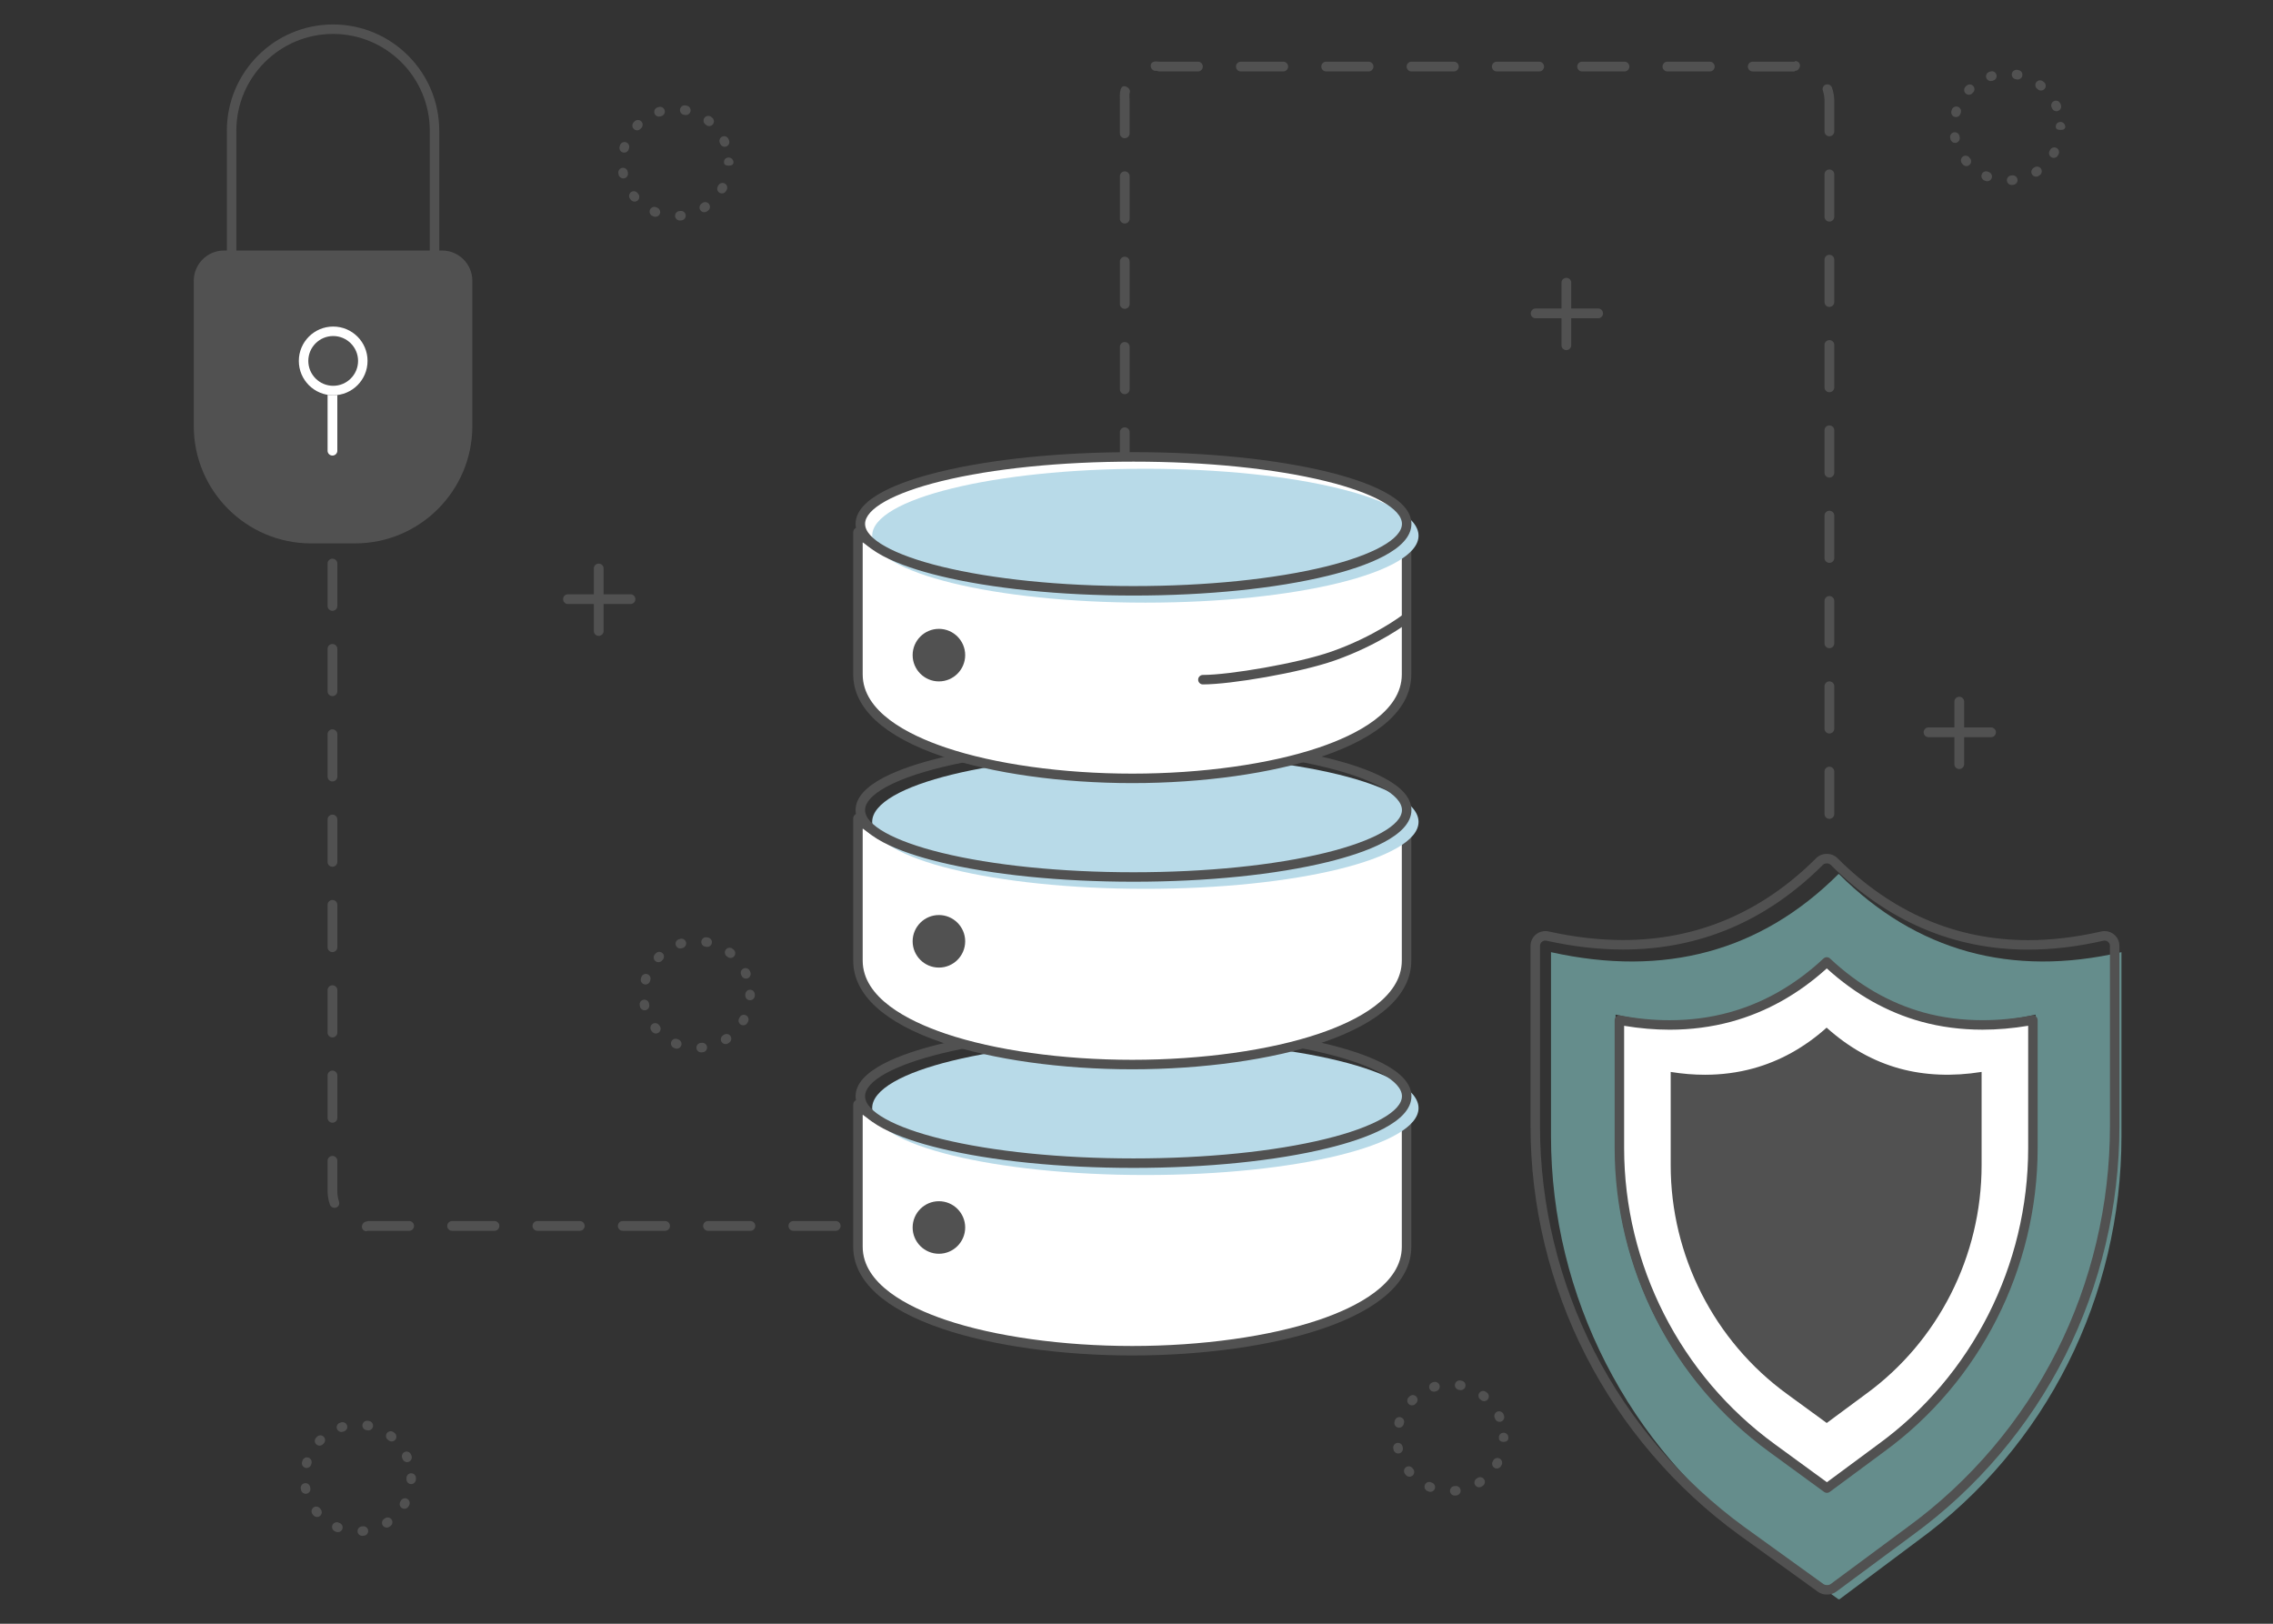 <?xml version="1.0" encoding="utf-8"?>
<!-- Generator: Adobe Illustrator 16.0.0, SVG Export Plug-In . SVG Version: 6.00 Build 0)  -->
<!DOCTYPE svg PUBLIC "-//W3C//DTD SVG 1.1//EN" "http://www.w3.org/Graphics/SVG/1.1/DTD/svg11.dtd">
<svg version="1.1" id="Capa_1" xmlns="http://www.w3.org/2000/svg" xmlns:xlink="http://www.w3.org/1999/xlink" x="0px" y="0px"
	 width="700px" height="500px" viewBox="0 0 700 500" enable-background="new 0 0 700 500" xml:space="preserve">
<rect x="0" y="0" width="700" height="500" fill="#333333" stroke="none"/>
<g>
	<path fill="#515151" d="M357.049,19h11.912c0.805,0,1.459,0.694,1.459,1.5s-0.654,1.5-1.459,1.5h-11.912
		c-0.354,0-0.712-0.216-1.063-0.178c-0.807,0.088-1.522-0.609-1.61-1.41c-0.086-0.802,0.492-1.385,1.293-1.473
		C356.125,18.889,356.589,19,357.049,19z M382.098,19h13.137c0.806,0,1.459,0.694,1.459,1.5s-0.653,1.5-1.459,1.5h-13.137
		c-0.807,0-1.461-0.694-1.461-1.5S381.291,19,382.098,19z M408.369,19h13.137c0.806,0,1.459,0.694,1.459,1.5s-0.653,1.5-1.459,1.5
		h-13.137c-0.807,0-1.459-0.694-1.459-1.5S407.563,19,408.369,19z M434.643,19h13.137c0.807,0,1.46,0.694,1.46,1.5
		s-0.653,1.5-1.46,1.5h-13.137c-0.807,0-1.459-0.694-1.459-1.5S433.836,19,434.643,19z M460.915,19h13.136
		c0.808,0,1.461,0.694,1.461,1.5s-0.653,1.5-1.461,1.5h-13.136c-0.806,0-1.46-0.694-1.46-1.5S460.109,19,460.915,19z M487.188,19
		h13.138c0.806,0,1.46,0.694,1.46,1.5s-0.654,1.5-1.46,1.5h-13.138c-0.806,0-1.459-0.694-1.459-1.5S486.382,19,487.188,19z
		 M513.461,19h13.137c0.806,0,1.459,0.694,1.459,1.5s-0.653,1.5-1.459,1.5h-13.137c-0.807,0-1.46-0.694-1.46-1.5
		S512.654,19,513.461,19z M539.733,19h12.9c0.088,0,0.177-0.194,0.266-0.192c0.806,0.017,1.445,0.586,1.429,1.392
		c-0.016,0.806-0.689,1.636-1.488,1.616c-0.067-0.001-0.137,0.185-0.205,0.185h-12.9c-0.807,0-1.46-0.694-1.46-1.5
		S538.928,19,539.733,19z M562.729,25.967c0.614,0,1.256,0.391,1.456,1.007c0.419,1.28,0.698,2.625,0.698,4v9.529
		c0,0.806-0.692,1.46-1.5,1.46c-0.805,0-1.5-0.654-1.5-1.46v-9.529c0-1.067-0.19-2.108-0.513-3.096
		c-0.25-0.766,0.153-1.59,0.919-1.84C562.439,25.99,562.578,25.967,562.729,25.967z M346.234,26.545
		c0.139,0,0.279,0.019,0.417,0.061c0.772,0.229,1.523,1.042,1.293,1.815c-0.246,0.828-0.062,1.687-0.062,2.553v10.125
		c0,0.806-0.693,1.459-1.5,1.459c-0.805,0-1.5-0.653-1.5-1.459V30.975c0-1.148-0.104-2.288,0.223-3.386
		C345.294,26.956,345.605,26.545,346.234,26.545z M563.383,52.181c0.808,0,1.5,0.654,1.5,1.46v13.136c0,0.806-0.692,1.459-1.5,1.459
		c-0.805,0-1.5-0.653-1.5-1.459V53.641C561.883,52.834,562.578,52.181,563.383,52.181z M346.383,52.776c0.807,0,1.5,0.652,1.5,1.459
		v13.136c0,0.807-0.693,1.46-1.5,1.46c-0.805,0-1.5-0.653-1.5-1.46V54.235C344.883,53.428,345.578,52.776,346.383,52.776z
		 M563.383,78.454c0.808,0,1.5,0.653,1.5,1.459V93.05c0,0.806-0.692,1.459-1.5,1.459c-0.805,0-1.5-0.654-1.5-1.459V79.913
		C561.883,79.107,562.578,78.454,563.383,78.454z M346.383,79.048c0.807,0,1.5,0.654,1.5,1.46v13.136c0,0.806-0.693,1.46-1.5,1.46
		c-0.805,0-1.5-0.654-1.5-1.46V80.508C344.883,79.702,345.578,79.048,346.383,79.048z M563.383,104.727c0.808,0,1.5,0.653,1.5,1.459
		v13.137c0,0.806-0.692,1.459-1.5,1.459c-0.805,0-1.5-0.653-1.5-1.459v-13.137C561.883,105.379,562.578,104.727,563.383,104.727z
		 M346.383,105.321c0.807,0,1.5,0.653,1.5,1.46v13.136c0,0.806-0.693,1.459-1.5,1.459c-0.805,0-1.5-0.653-1.5-1.459v-13.136
		C344.883,105.974,345.578,105.321,346.383,105.321z M563.383,130.999c0.808,0,1.5,0.654,1.5,1.46v13.136
		c0,0.807-0.692,1.46-1.5,1.46c-0.805,0-1.5-0.653-1.5-1.46v-13.136C561.883,131.652,562.578,130.999,563.383,130.999z
		 M346.383,131.594c0.807,0,1.5,0.653,1.5,1.459v13.137c0,0.806-0.693,1.459-1.5,1.459c-0.805,0-1.5-0.654-1.5-1.459v-13.137
		C344.883,132.247,345.578,131.594,346.383,131.594z M563.383,157.271c0.808,0,1.5,0.654,1.5,1.46v13.136
		c0,0.806-0.692,1.46-1.5,1.46c-0.805,0-1.5-0.654-1.5-1.46v-13.136C561.883,157.925,562.578,157.271,563.383,157.271z
		 M346.383,157.867c0.807,0,1.5,0.653,1.5,1.459v13.137c0,0.806-0.693,1.459-1.5,1.459c-0.805,0-1.5-0.654-1.5-1.459v-13.137
		C344.883,158.52,345.578,157.867,346.383,157.867z M563.383,183.544c0.808,0,1.5,0.654,1.5,1.46v13.136
		c0,0.806-0.692,1.459-1.5,1.459c-0.805,0-1.5-0.653-1.5-1.459v-13.136C561.883,184.198,562.578,183.544,563.383,183.544z
		 M346.383,184.139c0.807,0,1.5,0.654,1.5,1.46v13.136c0,0.806-0.693,1.46-1.5,1.46c-0.805,0-1.5-0.654-1.5-1.46v-13.136
		C344.883,184.792,345.578,184.139,346.383,184.139z M563.383,209.817c0.808,0,1.5,0.654,1.5,1.459v13.137
		c0,0.806-0.692,1.459-1.5,1.459c-0.805,0-1.5-0.653-1.5-1.459v-13.137C561.883,210.471,562.578,209.817,563.383,209.817z
		 M346.383,210.412c0.807,0,1.5,0.654,1.5,1.46v13.136c0,0.806-0.693,1.46-1.5,1.46c-0.805,0-1.5-0.654-1.5-1.46v-13.136
		C344.883,211.065,345.578,210.412,346.383,210.412z M563.383,236.09c0.808,0,1.5,0.653,1.5,1.459v13.137
		c0,0.807-0.692,1.459-1.5,1.459c-0.805,0-1.5-0.652-1.5-1.459V237.55C561.883,236.743,562.578,236.09,563.383,236.09z
		 M346.383,236.685c0.807,0,1.5,0.654,1.5,1.46v12.542c0,0.806-0.693,1.459-1.5,1.459c-0.805,0-1.5-0.653-1.5-1.459v-12.542
		C344.883,237.338,345.578,236.685,346.383,236.685z"/>
	<path fill="#515151" d="M308.735,379h-11.912c-0.805,0-1.459-0.694-1.459-1.5s0.654-1.5,1.459-1.5h11.912
		c0.354,0,0.712,0.169,1.063,0.131c0.807-0.088,1.522,0.586,1.61,1.387c0.086,0.803-0.492,1.421-1.293,1.509
		C309.659,379.076,309.195,379,308.735,379z M283.687,379h-13.136c-0.806,0-1.459-0.694-1.459-1.5s0.653-1.5,1.459-1.5h13.136
		c0.807,0,1.461,0.694,1.461,1.5S284.493,379,283.687,379z M257.415,379h-13.137c-0.806,0-1.459-0.694-1.459-1.5
		s0.653-1.5,1.459-1.5h13.137c0.806,0,1.459,0.694,1.459,1.5S258.221,379,257.415,379z M231.142,379h-13.136
		c-0.807,0-1.46-0.694-1.46-1.5s0.653-1.5,1.46-1.5h13.136c0.807,0,1.459,0.694,1.459,1.5S231.948,379,231.142,379z M204.869,379
		h-13.136c-0.807,0-1.461-0.694-1.461-1.5s0.654-1.5,1.461-1.5h13.136c0.806,0,1.46,0.694,1.46,1.5S205.675,379,204.869,379z
		 M178.597,379H165.46c-0.806,0-1.46-0.694-1.46-1.5s0.654-1.5,1.46-1.5h13.137c0.806,0,1.459,0.694,1.459,1.5
		S179.402,379,178.597,379z M152.323,379h-13.137c-0.805,0-1.459-0.694-1.459-1.5s0.654-1.5,1.459-1.5h13.137
		c0.807,0,1.46,0.694,1.46,1.5S153.13,379,152.323,379z M126.051,379H113.15c-0.088,0-0.177,0.147-0.265,0.146
		c-0.806-0.018-1.446-0.609-1.429-1.415c0.016-0.807,0.689-1.602,1.488-1.581c0.068,0.001,0.137-0.149,0.205-0.149h12.901
		c0.806,0,1.46,0.694,1.46,1.5S126.856,379,126.051,379z M103.057,371.939c-0.615,0-1.266-0.392-1.467-1.008
		c-0.418-1.279-0.707-2.625-0.707-4v-9.528c0-0.807,0.693-1.46,1.5-1.46c0.805,0,1.5,0.653,1.5,1.46v9.528
		c0,1.067,0.2,2.108,0.521,3.097c0.25,0.766-0.148,1.59-0.914,1.84C103.34,371.917,103.206,371.939,103.057,371.939z
		 M319.55,371.361c-0.139,0-0.279-0.02-0.417-0.062c-0.772-0.229-1.533-1.042-1.303-1.814c0.246-0.828,0.053-1.688,0.053-2.554
		v-10.125c0-0.806,0.693-1.459,1.5-1.459c0.805,0,1.5,0.653,1.5,1.459v10.125c0,1.148,0.112,2.288-0.214,3.387
		C320.48,370.951,320.179,371.361,319.55,371.361z M102.383,345.726c-0.807,0-1.5-0.653-1.5-1.46V331.13
		c0-0.806,0.693-1.459,1.5-1.459c0.805,0,1.5,0.653,1.5,1.459v13.136C103.883,345.072,103.188,345.726,102.383,345.726z
		 M319.383,345.13c-0.807,0-1.5-0.652-1.5-1.459v-13.136c0-0.808,0.693-1.46,1.5-1.46c0.805,0,1.5,0.653,1.5,1.46v13.136
		C320.883,344.478,320.188,345.13,319.383,345.13z M102.383,319.453c-0.807,0-1.5-0.653-1.5-1.459v-13.137
		c0-0.807,0.693-1.459,1.5-1.459c0.805,0,1.5,0.653,1.5,1.459v13.137C103.883,318.799,103.188,319.453,102.383,319.453z
		 M319.383,318.858c-0.807,0-1.5-0.654-1.5-1.46v-13.137c0-0.806,0.693-1.459,1.5-1.459c0.805,0,1.5,0.653,1.5,1.459v13.137
		C320.883,318.205,320.188,318.858,319.383,318.858z M102.383,293.18c-0.807,0-1.5-0.652-1.5-1.459v-13.137
		c0-0.807,0.693-1.459,1.5-1.459c0.805,0,1.5,0.652,1.5,1.459v13.137C103.883,292.527,103.188,293.18,102.383,293.18z
		 M319.383,292.585c-0.807,0-1.5-0.653-1.5-1.46v-13.136c0-0.806,0.693-1.46,1.5-1.46c0.805,0,1.5,0.654,1.5,1.46v13.136
		C320.883,291.932,320.188,292.585,319.383,292.585z M102.383,266.908c-0.807,0-1.5-0.654-1.5-1.46v-13.136
		c0-0.808,0.693-1.461,1.5-1.461c0.805,0,1.5,0.653,1.5,1.461v13.136C103.883,266.254,103.188,266.908,102.383,266.908z
		 M319.383,266.313c-0.807,0-1.5-0.652-1.5-1.459v-13.137c0-0.806,0.693-1.459,1.5-1.459c0.805,0,1.5,0.654,1.5,1.459v13.137
		C320.883,265.659,320.188,266.313,319.383,266.313z M102.383,240.635c-0.807,0-1.5-0.654-1.5-1.46v-13.136
		c0-0.806,0.693-1.46,1.5-1.46c0.805,0,1.5,0.654,1.5,1.46v13.136C103.883,239.981,103.188,240.635,102.383,240.635z
		 M319.383,240.04c-0.807,0-1.5-0.653-1.5-1.459v-13.137c0-0.806,0.693-1.459,1.5-1.459c0.805,0,1.5,0.654,1.5,1.459v13.137
		C320.883,239.386,320.188,240.04,319.383,240.04z M102.383,214.362c-0.807,0-1.5-0.654-1.5-1.46v-13.136
		c0-0.806,0.693-1.459,1.5-1.459c0.805,0,1.5,0.653,1.5,1.459v13.136C103.883,213.708,103.188,214.362,102.383,214.362z
		 M319.383,213.768c-0.807,0-1.5-0.654-1.5-1.46v-13.136c0-0.806,0.693-1.46,1.5-1.46c0.805,0,1.5,0.654,1.5,1.46v13.136
		C320.883,213.114,320.188,213.768,319.383,213.768z M102.383,188.089c-0.807,0-1.5-0.654-1.5-1.459v-13.137
		c0-0.806,0.693-1.459,1.5-1.459c0.805,0,1.5,0.653,1.5,1.459v13.137C103.883,187.435,103.188,188.089,102.383,188.089z
		 M319.383,187.495c-0.807,0-1.5-0.654-1.5-1.46v-13.136c0-0.806,0.693-1.46,1.5-1.46c0.805,0,1.5,0.654,1.5,1.46v13.136
		C320.883,186.841,320.188,187.495,319.383,187.495z M102.383,161.816c-0.807,0-1.5-0.653-1.5-1.459V147.22
		c0-0.806,0.693-1.459,1.5-1.459c0.805,0,1.5,0.653,1.5,1.459v13.137C103.883,161.163,103.188,161.816,102.383,161.816z
		 M319.383,161.222c-0.807,0-1.5-0.654-1.5-1.46V147.22c0-0.806,0.693-1.459,1.5-1.459c0.805,0,1.5,0.653,1.5,1.459v12.542
		C320.883,160.568,320.188,161.222,319.383,161.222z"/>
	<g>
		<g>
			<path fill="#515151" d="M86.189,95.458c-0.257,0-0.513-0.067-0.743-0.202l-7.299-4.313c-0.012,0-0.026,0-0.037,0
				c-1.125,0-1.396-0.758-2.052-2.585c-0.374-1.044-1.334-3.722-1.958-4.44c-2.364-0.168-4.236-2.144-4.236-4.55V40.233
				c0-18.032,14.671-32.702,32.703-32.702c18.031,0,32.702,14.67,32.702,32.702v39.134c0,2.358-1.8,4.304-4.098,4.537
				c-0.236,0.598-0.463,2.073-0.477,3.703c0.008,0.062,0.012,0.125,0.012,0.188c0,0.11-0.001,0.189-0.003,0.242
				c-0.014,0.568-0.279,0.983-0.636,1.228l-2.854,4.754c-0.337,0.563-1.008,0.831-1.641,0.656c-0.633-0.175-1.071-0.75-1.071-1.406
				c0-5.715-2.068-6.833-5.641-6.833c-2.036,0-4.584,0.42-7.283,0.866c-3.476,0.573-7.416,1.223-11.523,1.223
				c-4.76,0-7.946-0.786-10.055-1.307c-0.867-0.213-1.617-0.399-2.028-0.404c-0.323,0.789-0.323,3.766-0.323,7.185
				c0,0.523-0.281,1.007-0.736,1.268C86.688,95.395,86.438,95.458,86.189,95.458z M79.069,88.096l5.666,3.348
				c0.013-2.066,0.062-3.559,0.242-4.609c0.335-1.951,1.338-2.94,2.979-2.94c0.762,0,1.594,0.205,2.744,0.489
				c1.972,0.487,4.951,1.222,9.355,1.222c3.869,0,7.684-0.63,11.049-1.185c2.819-0.465,5.482-0.904,7.758-0.904
				c4.359,0,6.98,1.727,8.029,5.368l0.886-1.476c0.026-1.81,0.263-4.598,1.413-5.751c0.424-0.425,0.949-0.65,1.518-0.65
				c0.905,0,1.643-0.737,1.643-1.642V40.233c0-16.423-13.361-29.783-29.783-29.783c-16.422,0-29.784,13.36-29.784,29.783v39.134
				c0,0.905,0.736,1.642,1.643,1.642c1.951,0,3.002,2.52,4.38,6.364C78.892,87.606,78.984,87.867,79.069,88.096z"/>
		</g>
		<g>
			<g>
				<path fill="#515151" d="M109.337,167.331H95.798c-19.92,0-36.125-16.206-36.125-36.125V86.449c0-5.131,4.174-9.305,9.305-9.305
					h67.18c5.13,0,9.305,4.174,9.305,9.305v44.756C145.462,151.125,129.256,167.331,109.337,167.331z"/>
			</g>
		</g>
		<g>
			<line fill="none" x1="101.883" y1="110" x2="101.883" y2="139"/>
			<path fill="#FFFFFF" d="M102.383,140.287c-0.807,0-1.5-0.653-1.5-1.46v-27.732c0-0.806,0.693-1.459,1.5-1.459
				c0.805,0,1.5,0.654,1.5,1.459v27.732C103.883,139.634,103.188,140.287,102.383,140.287z"/>
		</g>
		<g>
			<circle fill="#515151" cx="102.61" cy="111.137" r="10.582"/>
			<path fill="#FFFFFF" d="M102.61,103.475c4.225,0,7.663,3.437,7.663,7.663c0,4.225-3.438,7.663-7.663,7.663
				c-4.226,0-7.663-3.438-7.663-7.663C94.947,106.912,98.385,103.475,102.61,103.475 M102.61,100.556
				c-5.844,0-10.582,4.737-10.582,10.582c0,5.845,4.738,10.582,10.582,10.582c5.844,0,10.581-4.737,10.581-10.582
				C113.191,105.293,108.454,100.556,102.61,100.556L102.61,100.556z"/>
		</g>
	</g>
	<path fill="#515151" d="M111.563,472.94c-0.753,0-1.391-0.579-1.453-1.343c-0.064-0.804,0.533-1.508,1.337-1.572
		c0.11-0.01,0.22-0.02,0.329-0.03c0.801-0.083,1.52,0.499,1.604,1.301c0.083,0.802-0.499,1.521-1.301,1.604
		c-0.132,0.014-0.264,0.025-0.396,0.036C111.643,472.938,111.603,472.94,111.563,472.94z M104.058,471.802
		c-0.182,0-0.367-0.034-0.546-0.106c-0.124-0.051-0.247-0.103-0.369-0.154c-0.74-0.32-1.081-1.179-0.761-1.918
		c0.319-0.74,1.178-1.081,1.918-0.762c0.101,0.044,0.203,0.087,0.306,0.128c0.747,0.302,1.108,1.152,0.806,1.899
		C105.183,471.458,104.635,471.802,104.058,471.802z M119.092,470.391c-0.479,0-0.95-0.235-1.229-0.671
		c-0.436-0.678-0.239-1.581,0.438-2.017c0.093-0.061,0.185-0.12,0.275-0.182c0.667-0.452,1.575-0.276,2.026,0.391
		c0.452,0.667,0.277,1.575-0.391,2.027c-0.11,0.073-0.221,0.146-0.332,0.22C119.636,470.316,119.362,470.391,119.092,470.391z
		 M97.633,467.125c-0.417,0-0.83-0.178-1.12-0.521c-0.084-0.102-0.167-0.202-0.25-0.306c-0.505-0.629-0.404-1.547,0.224-2.052
		c0.628-0.505,1.547-0.405,2.052,0.223c0.07,0.087,0.141,0.173,0.212,0.258c0.519,0.617,0.438,1.538-0.181,2.057
		C98.297,467.013,97.964,467.125,97.633,467.125z M124.538,464.607c-0.242,0-0.487-0.062-0.713-0.188
		c-0.703-0.394-0.953-1.284-0.559-1.987c0.054-0.097,0.107-0.194,0.16-0.293c0.379-0.711,1.262-0.979,1.975-0.602
		c0.711,0.38,0.98,1.264,0.601,1.975c-0.063,0.117-0.125,0.233-0.19,0.349C125.544,464.338,125.048,464.607,124.538,464.607z
		 M94.146,459.984c-0.675,0-1.282-0.473-1.427-1.159c-0.027-0.129-0.053-0.259-0.078-0.39c-0.148-0.792,0.375-1.555,1.167-1.703
		c0.79-0.149,1.555,0.373,1.703,1.166c0.021,0.109,0.043,0.218,0.065,0.326c0.166,0.789-0.34,1.563-1.129,1.729
		C94.347,459.974,94.246,459.984,94.146,459.984z M126.63,457c-0.01,0-0.02,0-0.029,0c-0.807,0-1.447-0.714-1.43-1.52
		c0.002-0.111,0.004-0.238,0.004-0.352c0-0.806,0.652-1.467,1.459-1.467c0.807,0,1.459,0.648,1.459,1.456
		c0,0.132-0.001,0.292-0.004,0.423C128.073,456.338,127.423,457,126.63,457z M94.429,452.042c-0.133,0-0.268-0.018-0.402-0.057
		c-0.775-0.223-1.223-1.029-1.002-1.806c0.036-0.127,0.074-0.254,0.114-0.38c0.237-0.771,1.058-1.201,1.826-0.962
		c0.77,0.239,1.2,1.057,0.962,1.827c-0.033,0.105-0.064,0.211-0.096,0.319C95.647,451.625,95.063,452.042,94.429,452.042z
		 M125.366,450.236c-0.57,0-1.111-0.335-1.347-0.895c-0.043-0.103-0.087-0.205-0.133-0.307c-0.327-0.737,0.005-1.601,0.741-1.927
		c0.736-0.328,1.6,0.004,1.927,0.739c0.053,0.12,0.105,0.24,0.155,0.361c0.313,0.743-0.035,1.599-0.779,1.912
		C125.747,450.199,125.555,450.236,125.366,450.236z M98.407,445.165c-0.365,0-0.73-0.137-1.014-0.41
		c-0.58-0.561-0.596-1.483-0.036-2.063c0.093-0.097,0.187-0.189,0.28-0.283c0.574-0.566,1.498-0.562,2.064,0.013
		c0.566,0.574,0.561,1.498-0.012,2.064c-0.079,0.077-0.157,0.155-0.233,0.234C99.171,445.015,98.789,445.165,98.407,445.165z
		 M120.613,443.868c-0.325,0-0.653-0.108-0.925-0.331c-0.086-0.069-0.172-0.139-0.26-0.207c-0.635-0.497-0.746-1.415-0.25-2.049
		c0.497-0.635,1.414-0.747,2.049-0.25c0.105,0.082,0.209,0.165,0.312,0.249c0.624,0.511,0.714,1.431,0.203,2.054
		C121.454,443.686,121.034,443.868,120.613,443.868z M105.144,440.954c-0.615,0-1.187-0.394-1.387-1.01
		c-0.25-0.768,0.17-1.591,0.937-1.839c0.127-0.041,0.254-0.081,0.382-0.119c0.771-0.23,1.585,0.208,1.816,0.98
		c0.23,0.772-0.208,1.585-0.98,1.816c-0.105,0.032-0.211,0.063-0.316,0.099C105.446,440.93,105.294,440.954,105.144,440.954z
		 M113.431,440.47c-0.094,0-0.189-0.009-0.285-0.027c-0.108-0.021-0.217-0.042-0.326-0.062c-0.794-0.139-1.324-0.896-1.186-1.688
		c0.14-0.794,0.896-1.324,1.689-1.187c0.131,0.022,0.262,0.047,0.393,0.072c0.789,0.158,1.303,0.927,1.146,1.717
		C114.723,439.99,114.114,440.47,113.431,440.47z"/>
	<path fill="#515151" d="M448.001,460.534c-0.753,0-1.392-0.579-1.453-1.342c-0.063-0.805,0.533-1.509,1.338-1.573
		c0.109-0.009,0.22-0.02,0.329-0.03c0.8-0.083,1.521,0.499,1.604,1.301c0.084,0.803-0.498,1.521-1.302,1.604
		c-0.132,0.014-0.264,0.025-0.396,0.037C448.081,460.532,448.04,460.534,448.001,460.534z M440.495,459.396
		c-0.183,0-0.367-0.035-0.546-0.107c-0.124-0.05-0.248-0.102-0.37-0.154c-0.74-0.318-1.08-1.179-0.761-1.918
		c0.32-0.74,1.178-1.081,1.919-0.761c0.102,0.044,0.203,0.086,0.305,0.128c0.748,0.302,1.109,1.152,0.807,1.9
		C441.62,459.051,441.073,459.396,440.495,459.396z M455.528,457.984c-0.479,0-0.949-0.236-1.229-0.67
		c-0.436-0.679-0.24-1.581,0.439-2.018c0.092-0.06,0.184-0.12,0.274-0.182c0.667-0.452,1.574-0.276,2.026,0.391
		c0.452,0.668,0.276,1.575-0.392,2.027c-0.109,0.074-0.222,0.146-0.332,0.219C456.073,457.91,455.8,457.984,455.528,457.984z
		 M434.071,454.719c-0.418,0-0.832-0.177-1.12-0.521c-0.085-0.102-0.167-0.203-0.251-0.307c-0.505-0.628-0.404-1.547,0.224-2.052
		s1.547-0.404,2.052,0.225c0.07,0.087,0.142,0.173,0.214,0.258c0.518,0.617,0.438,1.539-0.182,2.057
		C434.733,454.607,434.401,454.719,434.071,454.719z M460.976,452.2c-0.241,0-0.486-0.061-0.714-0.188
		c-0.702-0.395-0.953-1.284-0.559-1.986c0.054-0.098,0.107-0.194,0.161-0.293c0.379-0.711,1.262-0.981,1.975-0.603
		c0.711,0.38,0.98,1.264,0.602,1.976c-0.063,0.116-0.126,0.232-0.19,0.348C461.981,451.932,461.486,452.2,460.976,452.2z
		 M430.585,447.578c-0.676,0-1.283-0.472-1.427-1.16c-0.027-0.129-0.055-0.258-0.078-0.389c-0.148-0.792,0.373-1.556,1.165-1.704
		c0.79-0.148,1.556,0.373,1.705,1.166c0.02,0.108,0.042,0.218,0.063,0.327c0.166,0.789-0.34,1.563-1.128,1.729
		C430.785,447.568,430.685,447.578,430.585,447.578z M463.068,444c-0.012,0-0.021,0-0.031,0c-0.806,0-1.446-0.417-1.429-1.223
		c0.002-0.111,0.003-0.09,0.003-0.201c0-0.808,0.652-1.395,1.46-1.395c0.806,0,1.459,0.688,1.459,1.493
		c0,0.133-0.001,0.015-0.004,0.146C464.511,443.616,463.86,444,463.068,444z M430.866,439.637c-0.133,0-0.269-0.019-0.402-0.057
		c-0.774-0.222-1.224-1.03-1.002-1.804c0.037-0.127,0.074-0.254,0.113-0.38c0.239-0.771,1.058-1.2,1.827-0.963
		c0.771,0.239,1.199,1.058,0.962,1.827c-0.033,0.105-0.064,0.211-0.097,0.318C432.085,439.219,431.501,439.637,430.866,439.637z
		 M461.804,437.829c-0.569,0-1.11-0.335-1.347-0.895c-0.043-0.103-0.087-0.204-0.133-0.307c-0.327-0.736,0.005-1.6,0.741-1.927
		c0.735-0.327,1.6,0.005,1.927,0.741c0.054,0.119,0.104,0.239,0.155,0.359c0.313,0.744-0.036,1.601-0.779,1.912
		C462.185,437.792,461.992,437.829,461.804,437.829z M434.845,432.757c-0.366,0-0.729-0.136-1.015-0.409
		c-0.58-0.561-0.596-1.483-0.035-2.063c0.092-0.097,0.186-0.19,0.28-0.284c0.573-0.566,1.498-0.56,2.063,0.013
		c0.566,0.574,0.562,1.498-0.014,2.064c-0.078,0.078-0.155,0.156-0.232,0.234C435.608,432.609,435.226,432.757,434.845,432.757z
		 M457.05,431.461c-0.325,0-0.651-0.109-0.924-0.332c-0.086-0.07-0.173-0.139-0.26-0.207c-0.636-0.497-0.746-1.414-0.25-2.049
		s1.414-0.747,2.049-0.25c0.104,0.082,0.209,0.165,0.312,0.25c0.624,0.511,0.716,1.43,0.203,2.054
		C457.892,431.279,457.472,431.461,457.05,431.461z M441.581,428.546c-0.615,0-1.188-0.392-1.388-1.009
		c-0.249-0.768,0.171-1.59,0.938-1.839c0.126-0.041,0.253-0.081,0.38-0.119c0.772-0.231,1.586,0.207,1.817,0.979
		c0.23,0.772-0.207,1.585-0.979,1.817c-0.104,0.032-0.211,0.065-0.315,0.099C441.882,428.524,441.731,428.546,441.581,428.546z
		 M449.869,428.064c-0.095,0-0.19-0.01-0.287-0.028c-0.107-0.021-0.216-0.042-0.325-0.062c-0.794-0.139-1.324-0.895-1.186-1.688
		c0.139-0.795,0.895-1.325,1.688-1.188c0.131,0.023,0.262,0.048,0.394,0.073c0.789,0.158,1.304,0.926,1.146,1.716
		C451.161,427.583,450.552,428.064,449.869,428.064z"/>
	<path fill="#515151" d="M619.504,56.954c-0.752,0-1.391-0.578-1.453-1.34c-0.064-0.804,0.532-1.508,1.336-1.574
		c0.11-0.009,0.223-0.019,0.331-0.031c0.802-0.083,1.521,0.5,1.604,1.302c0.083,0.801-0.499,1.519-1.302,1.602
		c-0.132,0.014-0.263,0.026-0.396,0.037C619.585,56.953,619.544,56.954,619.504,56.954z M611.999,55.817
		c-0.182,0-0.367-0.034-0.547-0.107c-0.124-0.05-0.247-0.102-0.369-0.154c-0.74-0.32-1.08-1.179-0.762-1.919
		c0.319-0.74,1.178-1.081,1.92-0.761c0.1,0.043,0.202,0.086,0.305,0.128c0.748,0.302,1.107,1.152,0.807,1.9
		C613.122,55.472,612.576,55.817,611.999,55.817z M627.032,54.406c-0.48,0-0.951-0.236-1.229-0.67
		c-0.437-0.678-0.238-1.582,0.438-2.017c0.094-0.06,0.185-0.12,0.274-0.182c0.669-0.452,1.576-0.276,2.027,0.392
		c0.451,0.667,0.275,1.575-0.393,2.027c-0.109,0.074-0.221,0.146-0.332,0.219C627.575,54.331,627.302,54.406,627.032,54.406z
		 M605.573,51.14c-0.416,0-0.83-0.177-1.119-0.521c-0.084-0.101-0.168-0.203-0.25-0.305c-0.506-0.628-0.406-1.547,0.222-2.052
		c0.628-0.506,1.548-0.406,2.053,0.222c0.069,0.086,0.141,0.173,0.213,0.259c0.518,0.617,0.438,1.538-0.181,2.056
		C606.237,51.028,605.904,51.14,605.573,51.14z M632.479,48.621c-0.242,0-0.486-0.06-0.713-0.187
		c-0.702-0.394-0.952-1.284-0.56-1.987c0.055-0.097,0.108-0.195,0.16-0.293c0.38-0.711,1.263-0.981,1.975-0.602
		c0.712,0.379,0.981,1.263,0.603,1.975c-0.063,0.117-0.125,0.232-0.189,0.348C633.484,48.353,632.989,48.621,632.479,48.621z
		 M602.087,43.999c-0.676,0-1.282-0.473-1.427-1.16c-0.026-0.129-0.053-0.258-0.077-0.389c-0.148-0.792,0.373-1.555,1.166-1.703
		c0.791-0.148,1.555,0.373,1.703,1.165c0.021,0.11,0.043,0.218,0.064,0.327c0.165,0.789-0.339,1.563-1.128,1.729
		C602.288,43.989,602.188,43.999,602.087,43.999z M634.57,40c-0.01,0-0.021,0-0.03,0c-0.806,0-1.445-0.207-1.429-1.013
		c0.001-0.111,0.003,0.016,0.003-0.097c0-0.806,0.653-1.34,1.46-1.34c0.806,0,1.46,0.713,1.46,1.52c0,0.132-0.002-0.184-0.004-0.053
		C636.013,39.813,635.362,40,634.57,40z M602.368,36.058c-0.133,0-0.269-0.018-0.402-0.057c-0.774-0.222-1.223-1.029-1.002-1.805
		c0.037-0.127,0.075-0.254,0.114-0.381c0.239-0.77,1.056-1.2,1.826-0.961s1.199,1.057,0.962,1.827
		c-0.033,0.106-0.064,0.212-0.097,0.319C603.587,35.64,603.004,36.058,602.368,36.058z M633.306,34.25
		c-0.569,0-1.11-0.336-1.346-0.895c-0.043-0.102-0.088-0.205-0.133-0.306c-0.327-0.737,0.004-1.6,0.741-1.927
		c0.735-0.327,1.6,0.004,1.927,0.741c0.053,0.119,0.104,0.24,0.156,0.361c0.313,0.743-0.037,1.599-0.78,1.911
		C633.688,34.213,633.495,34.25,633.306,34.25z M606.347,29.179c-0.364,0-0.729-0.136-1.014-0.41
		c-0.58-0.56-0.596-1.484-0.035-2.064c0.092-0.096,0.187-0.19,0.28-0.284c0.573-0.566,1.497-0.561,2.063,0.013
		c0.566,0.574,0.562,1.498-0.012,2.064c-0.079,0.077-0.156,0.156-0.231,0.235C607.11,29.03,606.729,29.179,606.347,29.179z
		 M628.553,27.882c-0.325,0-0.652-0.108-0.925-0.331c-0.085-0.07-0.172-0.139-0.26-0.208c-0.634-0.497-0.746-1.415-0.249-2.049
		c0.498-0.635,1.415-0.746,2.05-0.249c0.104,0.082,0.207,0.164,0.31,0.248c0.624,0.511,0.716,1.431,0.204,2.054
		C629.395,27.7,628.975,27.882,628.553,27.882z M613.084,24.968c-0.616,0-1.188-0.393-1.388-1.01
		c-0.248-0.767,0.171-1.59,0.938-1.839c0.125-0.041,0.252-0.08,0.378-0.118c0.771-0.232,1.586,0.207,1.818,0.979
		c0.229,0.771-0.207,1.585-0.979,1.818c-0.105,0.032-0.212,0.064-0.316,0.099C613.386,24.944,613.233,24.968,613.084,24.968z
		 M621.372,24.485c-0.095,0-0.189-0.01-0.286-0.028c-0.107-0.021-0.218-0.042-0.327-0.062c-0.793-0.14-1.324-0.896-1.186-1.69
		c0.141-0.794,0.893-1.324,1.689-1.185c0.131,0.022,0.262,0.046,0.392,0.073c0.79,0.156,1.304,0.925,1.146,1.715
		C622.663,24.004,622.054,24.485,621.372,24.485z"/>
	<path fill="#515151" d="M209.356,67.901c-0.752,0-1.391-0.577-1.453-1.34c-0.065-0.803,0.533-1.508,1.337-1.574
		c0.109-0.009,0.221-0.019,0.331-0.031c0.804-0.082,1.52,0.5,1.602,1.302c0.084,0.802-0.5,1.52-1.301,1.602
		c-0.131,0.014-0.264,0.026-0.395,0.037C209.437,67.899,209.396,67.901,209.356,67.901z M201.851,66.764
		c-0.182,0-0.365-0.034-0.545-0.106c-0.125-0.05-0.248-0.102-0.37-0.155c-0.74-0.319-1.081-1.179-0.761-1.919
		c0.32-0.74,1.178-1.08,1.919-0.76c0.101,0.043,0.202,0.086,0.305,0.127c0.748,0.302,1.108,1.153,0.808,1.9
		C202.976,66.419,202.429,66.764,201.851,66.764z M216.885,65.353c-0.479,0-0.95-0.237-1.229-0.671
		c-0.436-0.678-0.239-1.582,0.439-2.017c0.092-0.06,0.184-0.12,0.275-0.182c0.668-0.452,1.576-0.276,2.025,0.392
		c0.452,0.667,0.277,1.575-0.391,2.027c-0.109,0.074-0.221,0.147-0.332,0.219C217.429,65.278,217.155,65.353,216.885,65.353z
		 M195.426,62.087c-0.416,0-0.83-0.177-1.118-0.521c-0.085-0.101-0.169-0.202-0.25-0.305c-0.506-0.627-0.407-1.547,0.221-2.052
		c0.629-0.506,1.547-0.406,2.053,0.222c0.07,0.087,0.141,0.173,0.213,0.259c0.518,0.618,0.438,1.539-0.182,2.057
		C196.09,61.975,195.757,62.087,195.426,62.087z M222.331,59.568c-0.242,0-0.486-0.06-0.713-0.187
		c-0.703-0.394-0.953-1.283-0.559-1.987c0.054-0.097,0.107-0.195,0.16-0.293c0.379-0.711,1.263-0.98,1.975-0.602
		c0.711,0.379,0.98,1.263,0.602,1.975c-0.063,0.117-0.126,0.233-0.19,0.348C223.337,59.299,222.842,59.568,222.331,59.568z
		 M191.94,54.946c-0.676,0-1.282-0.472-1.428-1.159c-0.027-0.13-0.053-0.259-0.076-0.39c-0.149-0.792,0.373-1.554,1.165-1.703
		c0.791-0.148,1.556,0.373,1.703,1.166c0.021,0.109,0.044,0.219,0.065,0.327c0.166,0.789-0.339,1.562-1.129,1.729
		C192.142,54.936,192.04,54.946,191.94,54.946z M224.424,51c-0.011,0-0.021,0-0.03,0c-0.807,0-1.447-0.233-1.43-1.039
		c0.002-0.111,0.004,0.002,0.004-0.109c0-0.806,0.653-1.348,1.459-1.348c0.807,0,1.46,0.71,1.46,1.516
		c0,0.132-0.001-0.159-0.005-0.028C225.866,50.789,225.216,51,224.424,51z M192.222,47.005c-0.133,0-0.269-0.019-0.402-0.057
		c-0.775-0.222-1.224-1.03-1.002-1.805c0.037-0.127,0.074-0.254,0.113-0.38c0.239-0.77,1.058-1.201,1.826-0.961
		c0.771,0.239,1.201,1.057,0.962,1.826c-0.032,0.106-0.064,0.212-0.095,0.319C193.44,46.587,192.856,47.005,192.222,47.005z
		 M223.159,45.197c-0.57,0-1.111-0.336-1.346-0.895c-0.043-0.103-0.088-0.205-0.133-0.307c-0.328-0.737,0.004-1.599,0.74-1.927
		c0.736-0.327,1.6,0.005,1.928,0.741c0.053,0.12,0.104,0.24,0.155,0.361c0.312,0.743-0.036,1.599-0.78,1.911
		C223.54,45.16,223.347,45.197,223.159,45.197z M196.2,40.126c-0.365,0-0.731-0.136-1.015-0.41c-0.579-0.56-0.596-1.484-0.036-2.064
		c0.094-0.096,0.187-0.19,0.281-0.284c0.574-0.566,1.498-0.561,2.064,0.012c0.566,0.574,0.561,1.498-0.013,2.065
		c-0.079,0.077-0.155,0.156-0.232,0.235C196.964,39.977,196.581,40.126,196.2,40.126z M218.405,38.829
		c-0.325,0-0.652-0.108-0.924-0.33c-0.086-0.07-0.173-0.14-0.26-0.208c-0.635-0.497-0.747-1.414-0.25-2.049
		c0.498-0.634,1.416-0.747,2.049-0.25c0.105,0.082,0.208,0.164,0.311,0.248c0.625,0.511,0.715,1.43,0.205,2.054
		C219.247,38.646,218.827,38.829,218.405,38.829z M202.938,35.915c-0.616,0-1.188-0.393-1.388-1.01
		c-0.249-0.767,0.17-1.59,0.938-1.839c0.126-0.041,0.252-0.08,0.379-0.118c0.771-0.232,1.586,0.207,1.817,0.979
		c0.231,0.772-0.206,1.586-0.979,1.818c-0.106,0.032-0.212,0.064-0.317,0.099C203.238,35.892,203.087,35.915,202.938,35.915z
		 M211.225,35.432c-0.095,0-0.19-0.01-0.286-0.028c-0.107-0.021-0.217-0.042-0.326-0.062c-0.795-0.139-1.324-0.896-1.186-1.69
		c0.14-0.793,0.894-1.325,1.69-1.185c0.13,0.022,0.261,0.047,0.39,0.073c0.791,0.156,1.305,0.925,1.148,1.716
		C212.517,34.951,211.906,35.432,211.225,35.432z"/>
	<path fill="#515151" d="M215.925,324.061c-0.753,0-1.391-0.578-1.453-1.342c-0.065-0.804,0.534-1.508,1.338-1.572
		c0.109-0.01,0.219-0.02,0.329-0.03c0.796-0.084,1.52,0.499,1.603,1.301c0.084,0.802-0.498,1.52-1.301,1.603
		c-0.131,0.014-0.264,0.026-0.396,0.037C216.005,324.059,215.964,324.061,215.925,324.061z M208.419,322.923
		c-0.182,0-0.367-0.034-0.546-0.106c-0.124-0.05-0.247-0.103-0.37-0.154c-0.739-0.319-1.08-1.179-0.761-1.918
		c0.319-0.74,1.177-1.081,1.919-0.761c0.102,0.043,0.203,0.086,0.306,0.127c0.747,0.302,1.108,1.152,0.807,1.899
		C209.544,322.578,208.997,322.923,208.419,322.923z M223.452,321.512c-0.479,0-0.949-0.236-1.229-0.671
		c-0.436-0.678-0.24-1.581,0.439-2.017c0.092-0.06,0.184-0.12,0.274-0.183c0.668-0.451,1.576-0.275,2.026,0.393
		c0.453,0.667,0.277,1.575-0.391,2.026c-0.11,0.074-0.221,0.147-0.332,0.22C223.997,321.438,223.724,321.512,223.452,321.512z
		 M201.994,318.247c-0.417,0-0.83-0.178-1.119-0.521c-0.084-0.101-0.168-0.202-0.251-0.306c-0.504-0.628-0.404-1.547,0.225-2.052
		c0.627-0.505,1.547-0.405,2.052,0.223c0.069,0.087,0.14,0.173,0.211,0.258c0.519,0.618,0.438,1.538-0.181,2.058
		C202.658,318.134,202.325,318.247,201.994,318.247z M228.898,315.728c-0.241,0-0.486-0.061-0.713-0.188
		c-0.702-0.396-0.952-1.284-0.559-1.987c0.054-0.096,0.107-0.193,0.161-0.293c0.379-0.711,1.262-0.979,1.975-0.602
		c0.711,0.38,0.98,1.264,0.602,1.975c-0.063,0.117-0.127,0.233-0.191,0.349C229.905,315.459,229.409,315.728,228.898,315.728z
		 M198.509,311.105c-0.676,0-1.282-0.473-1.428-1.159c-0.027-0.129-0.052-0.259-0.077-0.39c-0.148-0.792,0.374-1.555,1.166-1.704
		c0.79-0.147,1.556,0.373,1.704,1.166c0.02,0.109,0.043,0.219,0.064,0.327c0.166,0.789-0.34,1.563-1.128,1.729
		C198.708,311.096,198.608,311.105,198.509,311.105z M230.992,308c-0.011,0-0.021,0-0.03,0c-0.807,0-1.447-0.652-1.43-1.459
		c0.002-0.111,0.004-0.207,0.004-0.319c0-0.807,0.652-1.452,1.459-1.452s1.459,0.658,1.459,1.464c0,0.132,0,0.234-0.004,0.366
		C232.435,307.395,231.784,308,230.992,308z M198.79,303.165c-0.133,0-0.269-0.019-0.402-0.058
		c-0.775-0.221-1.224-1.029-1.002-1.805c0.037-0.127,0.074-0.254,0.113-0.38c0.239-0.769,1.058-1.2,1.826-0.961
		c0.771,0.239,1.201,1.058,0.962,1.826c-0.032,0.106-0.063,0.212-0.095,0.319C200.009,302.747,199.425,303.165,198.79,303.165z
		 M229.728,301.355c-0.57,0-1.111-0.336-1.346-0.894c-0.044-0.103-0.088-0.205-0.134-0.308c-0.327-0.736,0.005-1.598,0.741-1.926
		c0.736-0.328,1.6,0.004,1.926,0.74c0.055,0.119,0.105,0.239,0.156,0.36c0.313,0.743-0.035,1.599-0.779,1.911
		C230.108,301.318,229.915,301.355,229.728,301.355z M202.769,296.285c-0.365,0-0.731-0.137-1.015-0.41
		c-0.579-0.561-0.596-1.484-0.034-2.063c0.092-0.097,0.184-0.19,0.278-0.285c0.574-0.566,1.498-0.562,2.064,0.013
		c0.567,0.571,0.562,1.497-0.012,2.063c-0.079,0.078-0.157,0.156-0.233,0.235C203.531,296.136,203.149,296.285,202.769,296.285z
		 M224.974,294.988c-0.325,0-0.653-0.108-0.925-0.331c-0.085-0.071-0.172-0.14-0.259-0.208c-0.635-0.496-0.747-1.414-0.25-2.049
		s1.414-0.748,2.049-0.25c0.105,0.082,0.209,0.166,0.311,0.248c0.625,0.512,0.715,1.432,0.204,2.055
		C225.814,294.807,225.396,294.988,224.974,294.988z M209.506,292.074c-0.616,0-1.188-0.393-1.39-1.01
		c-0.248-0.767,0.172-1.59,0.938-1.838c0.126-0.043,0.253-0.082,0.38-0.119c0.771-0.231,1.586,0.205,1.817,0.979
		c0.231,0.771-0.207,1.586-0.979,1.816c-0.105,0.033-0.211,0.064-0.316,0.1C209.807,292.051,209.655,292.074,209.506,292.074z
		 M217.792,291.591c-0.094,0-0.189-0.009-0.286-0.028c-0.108-0.021-0.217-0.041-0.325-0.061c-0.795-0.141-1.324-0.896-1.186-1.689
		c0.139-0.795,0.896-1.326,1.689-1.187c0.131,0.022,0.262,0.047,0.392,0.073c0.79,0.158,1.304,0.927,1.146,1.717
		C219.085,291.111,218.475,291.591,217.792,291.591z"/>
	<g>
		<g>
			<line fill="none" x1="481.883" y1="86" x2="481.883" y2="106"/>
			<path fill="#515151" d="M482.383,107.811c-0.807,0-1.5-0.654-1.5-1.459v-19.34c0-0.807,0.693-1.46,1.5-1.46
				c0.805,0,1.5,0.653,1.5,1.46v19.339C483.883,107.157,483.188,107.811,482.383,107.811z"/>
		</g>
		<g>
			<line fill="none" x1="492.883" y1="97" x2="472.883" y2="97"/>
			<path fill="#515151" d="M492.212,98h-19.339c-0.806,0-1.46-0.694-1.46-1.5s0.654-1.5,1.46-1.5h19.339
				c0.807,0,1.461,0.694,1.461,1.5S493.019,98,492.212,98z"/>
		</g>
	</g>
	<g>
		<g>
			<line fill="none" x1="602.883" y1="215" x2="602.883" y2="235"/>
			<path fill="#515151" d="M603.383,236.811c-0.807,0-1.5-0.654-1.5-1.459v-19.339c0-0.807,0.693-1.46,1.5-1.46
				c0.805,0,1.5,0.653,1.5,1.46v19.339C604.883,236.157,604.188,236.811,603.383,236.811z"/>
		</g>
		<g>
			<line fill="none" x1="613.883" y1="226" x2="593.883" y2="226"/>
			<path fill="#515151" d="M613.212,227h-19.339c-0.806,0-1.46-0.694-1.46-1.5s0.654-1.5,1.46-1.5h19.339
				c0.807,0,1.461,0.694,1.461,1.5S614.019,227,613.212,227z"/>
		</g>
	</g>
	<g>
		<g>
			<line fill="none" x1="183.883" y1="174" x2="183.883" y2="194"/>
			<path fill="#515151" d="M184.383,195.811c-0.807,0-1.5-0.654-1.5-1.459v-19.339c0-0.807,0.693-1.46,1.5-1.46
				c0.805,0,1.5,0.653,1.5,1.46v19.339C185.883,195.157,185.188,195.811,184.383,195.811z"/>
		</g>
		<g>
			<line fill="none" x1="194.883" y1="185" x2="174.883" y2="185"/>
			<path fill="#515151" d="M194.212,186h-19.339c-0.806,0-1.46-0.694-1.46-1.5s0.654-1.5,1.46-1.5h19.339
				c0.807,0,1.461,0.694,1.461,1.5S195.019,186,194.212,186z"/>
		</g>
	</g>
	<g opacity="0.7">
		<path fill="#7AB4B2" d="M566.335,269.15h-0.159c-23.874,23.82-53.539,31.832-88.525,24.055v56.685
			c0,49.29,23.86,95.687,63.729,124.668l24.796,17.911h0.308l23.956-17.911c39.867-28.981,62.889-75.378,62.889-124.668v-56.685
			C619.458,300.982,590.21,292.971,566.335,269.15z M626.886,354.244c0,36.358-17.021,70.626-46.432,92.005l-17.711,13.255h-0.228
			l-18.129-13.255c-29.41-21.379-46.849-55.646-46.849-92.005V312.43c25.091,5.738,47.366,0.06,64.978-17.611h0.117
			c17.611,17.671,38.807,23.35,64.252,17.611L626.886,354.244L626.886,354.244z"/>
	</g>
	<g>
		<g>
			<circle fill="#D36C6C" cx="289.149" cy="377.161" r="8.421"/>
			<path fill="#515151" d="M289.149,385.764c-4.744,0-8.604-3.858-8.604-8.603s3.859-8.604,8.604-8.604s8.604,3.859,8.604,8.604
				S293.894,385.764,289.149,385.764z M289.149,368.923c-4.543,0-8.238,3.695-8.238,8.238c0,4.542,3.695,8.238,8.238,8.238
				s8.238-3.696,8.238-8.238C297.388,372.618,293.692,368.923,289.149,368.923z"/>
		</g>
	</g>
	<g>
		<g>
			<circle fill="#D36C6C" cx="289.149" cy="281.786" r="8.421"/>
			<path fill="#515151" d="M289.149,290.389c-4.744,0-8.604-3.859-8.604-8.603c0-4.744,3.859-8.604,8.604-8.604
				s8.604,3.859,8.604,8.604C297.753,286.529,293.894,290.389,289.149,290.389z M289.149,273.547c-4.543,0-8.238,3.695-8.238,8.238
				c0,4.542,3.695,8.238,8.238,8.238s8.238-3.696,8.238-8.238C297.388,277.242,293.692,273.547,289.149,273.547z"/>
		</g>
	</g>
	<g>
		<g>
			<circle fill="#D36C6C" cx="289.149" cy="182.532" r="8.421"/>
			<path fill="#515151" d="M289.149,191.136c-4.744,0-8.604-3.859-8.604-8.603c0-4.744,3.859-8.604,8.604-8.604
				s8.604,3.86,8.604,8.604C297.753,187.276,293.894,191.136,289.149,191.136z M289.149,174.294c-4.543,0-8.238,3.696-8.238,8.239
				c0,4.542,3.695,8.237,8.238,8.237s8.238-3.695,8.238-8.237C297.388,177.99,293.692,174.294,289.149,174.294z"/>
		</g>
	</g>
	<g>
		<g>
			<g>
				<g>
					<g>
						<g>
							<path fill="#FFFFFF" d="M433.167,383.912c0,21.021-42.496,32.02-84.476,32.02c-41.978,0-84.474-10.999-84.474-32.02v-43.804
								c4.272,4.083,11.783,8.146,23.7,11.529c16.115,4.576,37.899,7.097,61.069,7.097c35.292,0,70.585-5.844,84.18-18.604
								L433.167,383.912L433.167,383.912z"/>
							<path fill="#515151" d="M348.691,417.391c-21.755,0-43.058-2.989-58.447-8.204c-17.981-6.093-27.486-14.833-27.486-25.274
								v-43.804c0-0.583,0.349-1.112,0.886-1.343c0.537-0.229,1.16-0.115,1.582,0.287c4.506,4.306,12.49,8.171,23.092,11.183
								c15.988,4.539,37.535,7.04,60.67,7.04c39.342,0,71.215-6.978,83.181-18.207c0.423-0.398,1.044-0.508,1.579-0.275
								c0.533,0.23,0.879,0.757,0.879,1.339v43.781c0,10.442-9.505,19.183-27.486,25.274
								C391.751,414.401,370.447,417.391,348.691,417.391z M265.677,343.256v40.655c0,11.464,13.869,18.567,25.504,22.511
								c15.1,5.116,36.062,8.05,57.511,8.05c21.451,0,42.412-2.934,57.511-8.05c11.635-3.941,25.505-11.047,25.505-22.511v-40.645
								c-6.902,5.257-17.712,9.414-32.201,12.38c-14.536,2.975-32.005,4.546-50.519,4.546c-23.396,0-45.227-2.54-61.468-7.152
								C278.011,350.341,270.683,347.057,265.677,343.256z"/>
						</g>
					</g>
				</g>
			</g>
			<g>
				<g>
					<path fill="#515151" d="M289.149,386.072c-4.461,0-8.09-3.629-8.09-8.09s3.629-8.09,8.09-8.09c4.46,0,8.09,3.63,8.09,8.09
						S293.609,386.072,289.149,386.072z"/>
				</g>
			</g>
			<ellipse fill="#B8DAE8" cx="352.729" cy="341.207" rx="84.13" ry="20.617"/>
			<path fill="#515151" d="M349.081,359.634c-22.586,0-43.836-2.16-59.837-6.081c-11.749-2.879-25.753-7.99-25.753-15.996
				c0-8.005,14.004-13.116,25.753-15.996c16.001-3.922,37.251-6.08,59.837-6.08c22.584,0,43.834,2.158,59.834,6.08
				c11.749,2.88,25.754,7.991,25.754,15.996c0,8.004-14.005,13.116-25.754,15.996C392.915,357.474,371.665,359.634,349.081,359.634z
				 M349.081,318.4c-22.359,0-43.362,2.13-59.142,5.997c-14.733,3.609-23.528,8.529-23.528,13.16s8.795,9.551,23.528,13.16
				c15.779,3.867,36.782,5.997,59.142,5.997c22.356,0,43.36-2.13,59.141-5.997c14.732-3.609,23.528-8.529,23.528-13.16
				s-8.796-9.551-23.528-13.16C392.441,320.53,371.438,318.4,349.081,318.4z"/>
		</g>
		<g>
			<g>
				<g>
					<g>
						<g>
							<path fill="#FFFFFF" d="M433.167,295.788c0,21.021-42.496,32.02-84.476,32.02c-41.978,0-84.474-10.999-84.474-32.02v-43.804
								c4.272,4.082,11.783,8.146,23.7,11.529c16.115,4.576,37.899,7.096,61.069,7.096c35.292,0,70.585-5.842,84.18-18.602
								L433.167,295.788L433.167,295.788z"/>
							<path fill="#515151" d="M348.691,329.268c-21.755,0-43.058-2.989-58.447-8.203c-17.981-6.094-27.486-14.833-27.486-25.276
								v-43.804c0-0.584,0.349-1.112,0.886-1.342c0.537-0.23,1.16-0.119,1.582,0.287c4.506,4.305,12.49,8.17,23.092,11.182
								c15.988,4.539,37.535,7.039,60.67,7.039c39.342,0,71.215-6.977,83.181-18.207c0.423-0.398,1.044-0.506,1.579-0.275
								c0.533,0.23,0.879,0.757,0.879,1.34v43.78c0,10.443-9.505,19.183-27.486,25.276
								C391.751,326.278,370.447,329.268,348.691,329.268z M265.677,255.134v40.654c0,11.463,13.869,18.569,25.504,22.511
								c15.1,5.116,36.062,8.05,57.511,8.05c21.451,0,42.412-2.934,57.511-8.05c11.635-3.941,25.505-11.048,25.505-22.511v-40.644
								c-6.902,5.256-17.712,9.414-32.201,12.379c-14.536,2.974-32.005,4.545-50.519,4.545c-23.396,0-45.227-2.539-61.468-7.151
								C278.011,262.218,270.683,258.934,265.677,255.134z"/>
						</g>
					</g>
				</g>
			</g>
			<g>
				<g>
					<path fill="#515151" d="M289.149,297.949c-4.461,0-8.09-3.629-8.09-8.09s3.629-8.09,8.09-8.09c4.46,0,8.09,3.629,8.09,8.09
						C297.239,294.318,293.609,297.949,289.149,297.949z"/>
				</g>
			</g>
			<ellipse fill="#B8DAE8" cx="352.729" cy="253.083" rx="84.13" ry="20.617"/>
			<path fill="#515151" d="M349.081,271.511c-22.586,0-43.836-2.159-59.837-6.079c-11.749-2.88-25.753-7.992-25.753-15.997
				c0-8.004,14.004-13.117,25.753-15.996c16.001-3.921,37.251-6.081,59.837-6.081c22.584,0,43.834,2.16,59.834,6.081
				c11.749,2.879,25.754,7.992,25.754,15.996c0,8.004-14.005,13.117-25.754,15.997C392.915,269.352,371.665,271.511,349.081,271.511
				z M349.081,230.277c-22.359,0-43.362,2.13-59.142,5.997c-14.733,3.61-23.528,8.53-23.528,13.161
				c0,4.629,8.795,9.549,23.528,13.161c15.779,3.867,36.782,5.997,59.142,5.997c22.356,0,43.36-2.13,59.141-5.997
				c14.732-3.611,23.528-8.531,23.528-13.161c0-4.631-8.796-9.551-23.528-13.161C392.441,232.407,371.438,230.277,349.081,230.277z"
				/>
		</g>
		<g>
			<g>
				<g>
					<g>
						<g>
							<path fill="#FFFFFF" d="M433.167,207.665c0,21.021-42.496,32.02-84.476,32.02c-41.978,0-84.474-10.999-84.474-32.02v-43.804
								c4.272,4.083,11.783,8.146,23.7,11.53c16.115,4.576,37.899,7.096,61.069,7.096c35.292,0,70.585-5.844,84.18-18.603
								L433.167,207.665L433.167,207.665z"/>
							<path fill="#515151" d="M348.691,241.145c-21.755,0-43.058-2.99-58.447-8.204c-17.981-6.093-27.486-14.833-27.486-25.276
								v-43.804c0-0.584,0.349-1.112,0.886-1.342s1.16-0.117,1.582,0.287c4.506,4.304,12.49,8.171,23.092,11.182
								c15.988,4.539,37.535,7.04,60.67,7.04c39.342,0,71.215-6.977,83.181-18.208c0.423-0.398,1.044-0.507,1.579-0.275
								c0.533,0.231,0.879,0.758,0.879,1.339v43.781c0,10.443-9.505,19.183-27.486,25.276
								C391.751,238.155,370.447,241.145,348.691,241.145z M265.677,167.01v40.655c0,11.463,13.869,18.569,25.504,22.511
								c15.1,5.115,36.062,8.05,57.511,8.05c21.451,0,42.412-2.935,57.511-8.05c11.635-3.942,25.505-11.047,25.505-22.511v-40.644
								c-6.902,5.256-17.712,9.414-32.201,12.379c-14.536,2.974-32.005,4.547-50.519,4.547c-23.396,0-45.227-2.541-61.468-7.152
								C278.011,174.095,270.683,170.811,265.677,167.01z"/>
						</g>
					</g>
				</g>
			</g>
			<g>
				<g>
					<path fill="#515151" d="M289.149,209.826c-4.461,0-8.09-3.629-8.09-8.09c0-4.46,3.629-8.09,8.09-8.09
						c4.46,0,8.09,3.629,8.09,8.09C297.239,206.197,293.609,209.826,289.149,209.826z"/>
				</g>
			</g>
			<ellipse fill="#FFFFFF" cx="349.08" cy="161.311" rx="84.13" ry="20.617"/>
			<ellipse fill="#B8DAE8" cx="352.729" cy="164.96" rx="84.13" ry="20.617"/>
			<path fill="#515151" d="M349.081,183.388c-22.586,0-43.836-2.16-59.837-6.08c-11.749-2.879-25.753-7.992-25.753-15.997
				c0-8.004,14.004-13.117,25.753-15.996c16.001-3.921,37.251-6.081,59.837-6.081c22.584,0,43.834,2.16,59.834,6.081
				c11.749,2.879,25.754,7.992,25.754,15.996c0,8.005-14.005,13.118-25.754,15.997C392.915,181.228,371.665,183.388,349.081,183.388
				z M349.081,142.154c-22.359,0-43.362,2.13-59.142,5.996c-14.733,3.611-23.528,8.531-23.528,13.161
				c0,4.631,8.795,9.551,23.528,13.162c15.779,3.866,36.782,5.996,59.142,5.996c22.356,0,43.36-2.13,59.141-5.996
				c14.732-3.611,23.528-8.531,23.528-13.162c0-4.63-8.796-9.55-23.528-13.161C392.441,144.284,371.438,142.154,349.081,142.154z"/>
		</g>
	</g>
	<g>
		<g>
			<path fill="#515151" d="M562.813,491.01h-0.3c-0.964,0-1.887-0.298-2.669-0.861l-24.219-17.47
				c-19.787-14.384-36.122-33.479-47.245-55.223c-11.145-21.789-17.036-46.206-17.036-70.609v-55.573
				c0-1.391,0.622-2.688,1.707-3.558c1.064-0.854,2.507-1.19,3.842-0.896c7.9,1.757,15.623,2.646,22.953,2.646
				c22.693,0,42.693-8.474,59.445-25.188c0.86-0.859,2.005-1.332,3.222-1.332h0.156c1.218,0,2.361,0.473,3.222,1.333
				c16.773,16.735,36.535,25.221,58.734,25.221c7.201,0,14.769-0.899,22.491-2.673c1.328-0.307,2.79,0.021,3.862,0.878
				c1.094,0.87,1.721,2.17,1.721,3.567v55.572c0,24.488-5.776,48.896-16.705,70.585c-10.988,21.811-27.213,40.91-46.922,55.237
				l-23.544,17.443C564.749,490.691,563.784,491.01,562.813,491.01z M475.907,289.632c-0.373,0-0.738,0.128-1.029,0.36
				c-0.39,0.313-0.613,0.779-0.613,1.281v55.572c0,23.943,5.779,47.9,16.717,69.28c10.913,21.337,26.943,40.075,46.356,54.188
				l24.215,17.465c0.282,0.204,0.614,0.311,0.961,0.311h0.301c0.354,0,0.692-0.111,0.979-0.323l23.555-17.45
				c19.345-14.063,35.263-32.802,46.042-54.197c10.725-21.283,16.393-45.237,16.393-69.271v-55.572c0-0.504-0.226-0.971-0.619-1.284
				c-0.387-0.31-0.91-0.427-1.389-0.317c-7.939,1.824-15.726,2.747-23.146,2.747c-23.001,0-43.455-8.772-60.797-26.073
				c-0.305-0.306-0.728-0.479-1.159-0.479h-0.156c-0.433,0-0.854,0.174-1.16,0.479c-17.317,17.278-38.013,26.041-61.507,26.041
				c-7.543,0-15.479-0.914-23.584-2.717C476.146,289.646,476.026,289.632,475.907,289.632z"/>
		</g>
		<g>
			<g>
				<path fill="#FFFFFF" d="M498.712,314.136v39.362c0,36.461,17.571,71.002,47.003,92.398l16.909,12.341l16.662-12.325
					c29.297-21.298,46.774-55.838,46.774-92.414v-39.371c-12.041,2.25-23.596,1.939-34.017-0.933
					c-10.679-2.944-20.579-8.649-29.466-16.978c-8.881,8.305-18.896,14.011-29.804,16.979
					C522.207,316.072,510.754,316.385,498.712,314.136z"/>
				<path fill="#515151" d="M562.624,459.697c-0.302,0-0.604-0.095-0.86-0.281l-16.908-12.341
					c-29.807-21.667-47.603-56.649-47.603-93.577v-39.362c0-0.434,0.193-0.846,0.527-1.123c0.333-0.276,0.771-0.392,1.199-0.313
					c5.173,0.967,10.295,1.457,15.224,1.457c6.292,0,12.412-0.796,18.188-2.369c10.668-2.903,20.488-8.5,29.189-16.638
					c0.563-0.525,1.435-0.524,1.996,0c8.709,8.162,18.418,13.759,28.854,16.636c5.69,1.568,11.778,2.363,18.098,2.363
					c4.953,0,10.088-0.49,15.266-1.458c0.427-0.08,0.867,0.034,1.2,0.312c0.335,0.278,0.528,0.689,0.528,1.124v39.371
					c0,37.041-17.713,72.029-47.379,93.594l-16.651,12.318C563.234,459.601,562.93,459.697,562.624,459.697z M500.171,315.877
					v37.621c0,35.997,17.347,70.096,46.402,91.217l16.045,11.71l15.8-11.688c28.923-21.025,46.185-55.131,46.185-91.24v-37.631
					c-4.769,0.798-9.493,1.202-14.073,1.202c-6.58,0-12.931-0.83-18.871-2.469c-10.502-2.894-20.277-8.407-29.08-16.398
					c-8.805,7.97-18.695,13.484-29.419,16.404c-6.026,1.639-12.405,2.471-18.955,2.471
					C509.646,317.077,504.934,316.673,500.171,315.877z"/>
			</g>
		</g>
		<g>
			<g>
				<path fill="#515151" d="M513.054,328.345v30.497c0,28.249,13.612,55.012,36.416,71.588l13.103,9.563l12.909-9.55
					c22.697-16.5,36.239-43.263,36.239-71.601v-30.504c-9.329,1.744-18.28,1.503-26.354-0.723
					c-8.274-2.28-15.944-6.701-22.829-13.153c-6.881,6.435-14.64,10.855-23.092,13.155
					C531.256,329.845,522.383,330.088,513.054,328.345z"/>
				<path fill="#FFFFFF" d="M562.571,441.452c-0.304,0-0.604-0.094-0.861-0.281l-13.102-9.562
					c-23.178-16.849-37.017-44.052-37.017-72.768v-30.497c0-0.434,0.193-0.846,0.527-1.123c0.334-0.275,0.772-0.392,1.201-0.312
					c3.986,0.745,7.936,1.122,11.732,1.122c4.846,0,9.559-0.613,14.007-1.823c8.212-2.235,15.774-6.546,22.478-12.813
					c0.563-0.525,1.435-0.524,1.996,0.001c6.708,6.285,14.184,10.598,22.219,12.812c4.38,1.207,9.068,1.819,13.933,1.819
					c3.817-0.001,7.776-0.378,11.769-1.125c0.427-0.079,0.867,0.035,1.2,0.313c0.334,0.277,0.526,0.688,0.526,1.123v30.504
					c0,28.804-13.771,56.011-36.843,72.781l-12.899,9.542C563.181,441.356,562.876,441.452,562.571,441.452z M514.513,330.082
					v28.761c0,27.784,13.39,54.104,35.814,70.408l12.238,8.93l12.047-8.911c22.325-16.229,35.648-42.555,35.648-70.427v-28.769
					c-8.917,1.441-17.541,1.083-25.284-1.051c-8.099-2.231-15.643-6.463-22.442-12.581c-6.806,6.104-14.438,10.334-22.707,12.584
					c-4.697,1.277-9.668,1.926-14.772,1.926C521.628,330.952,518.089,330.659,514.513,330.082z"/>
			</g>
		</g>
	</g>
	<g>
		<path fill="#FFFFFF" d="M370.445,209.295c8.394,0,29.652-3.613,40.14-7.298c13.502-4.743,22.26-11.494,22.26-11.494"/>
		<path fill="#515151" d="M370.445,210.755c-0.807,0-1.459-0.654-1.459-1.459c0-0.806,0.652-1.46,1.459-1.46
			c8.173,0,29.272-3.567,39.654-7.215c13.101-4.603,21.768-11.207,21.854-11.274c0.639-0.491,1.556-0.373,2.046,0.267
			c0.492,0.639,0.374,1.554-0.265,2.046c-0.365,0.282-9.101,6.949-22.666,11.716C400.249,207.176,379.014,210.755,370.445,210.755z"
			/>
	</g>
</g>
<g id="Layer_1">
</g>
<g id="Color">
</g>
<g id="CODE">
</g>
<g id="USER">
</g>
<g id="SECURED">
</g>
</svg>
